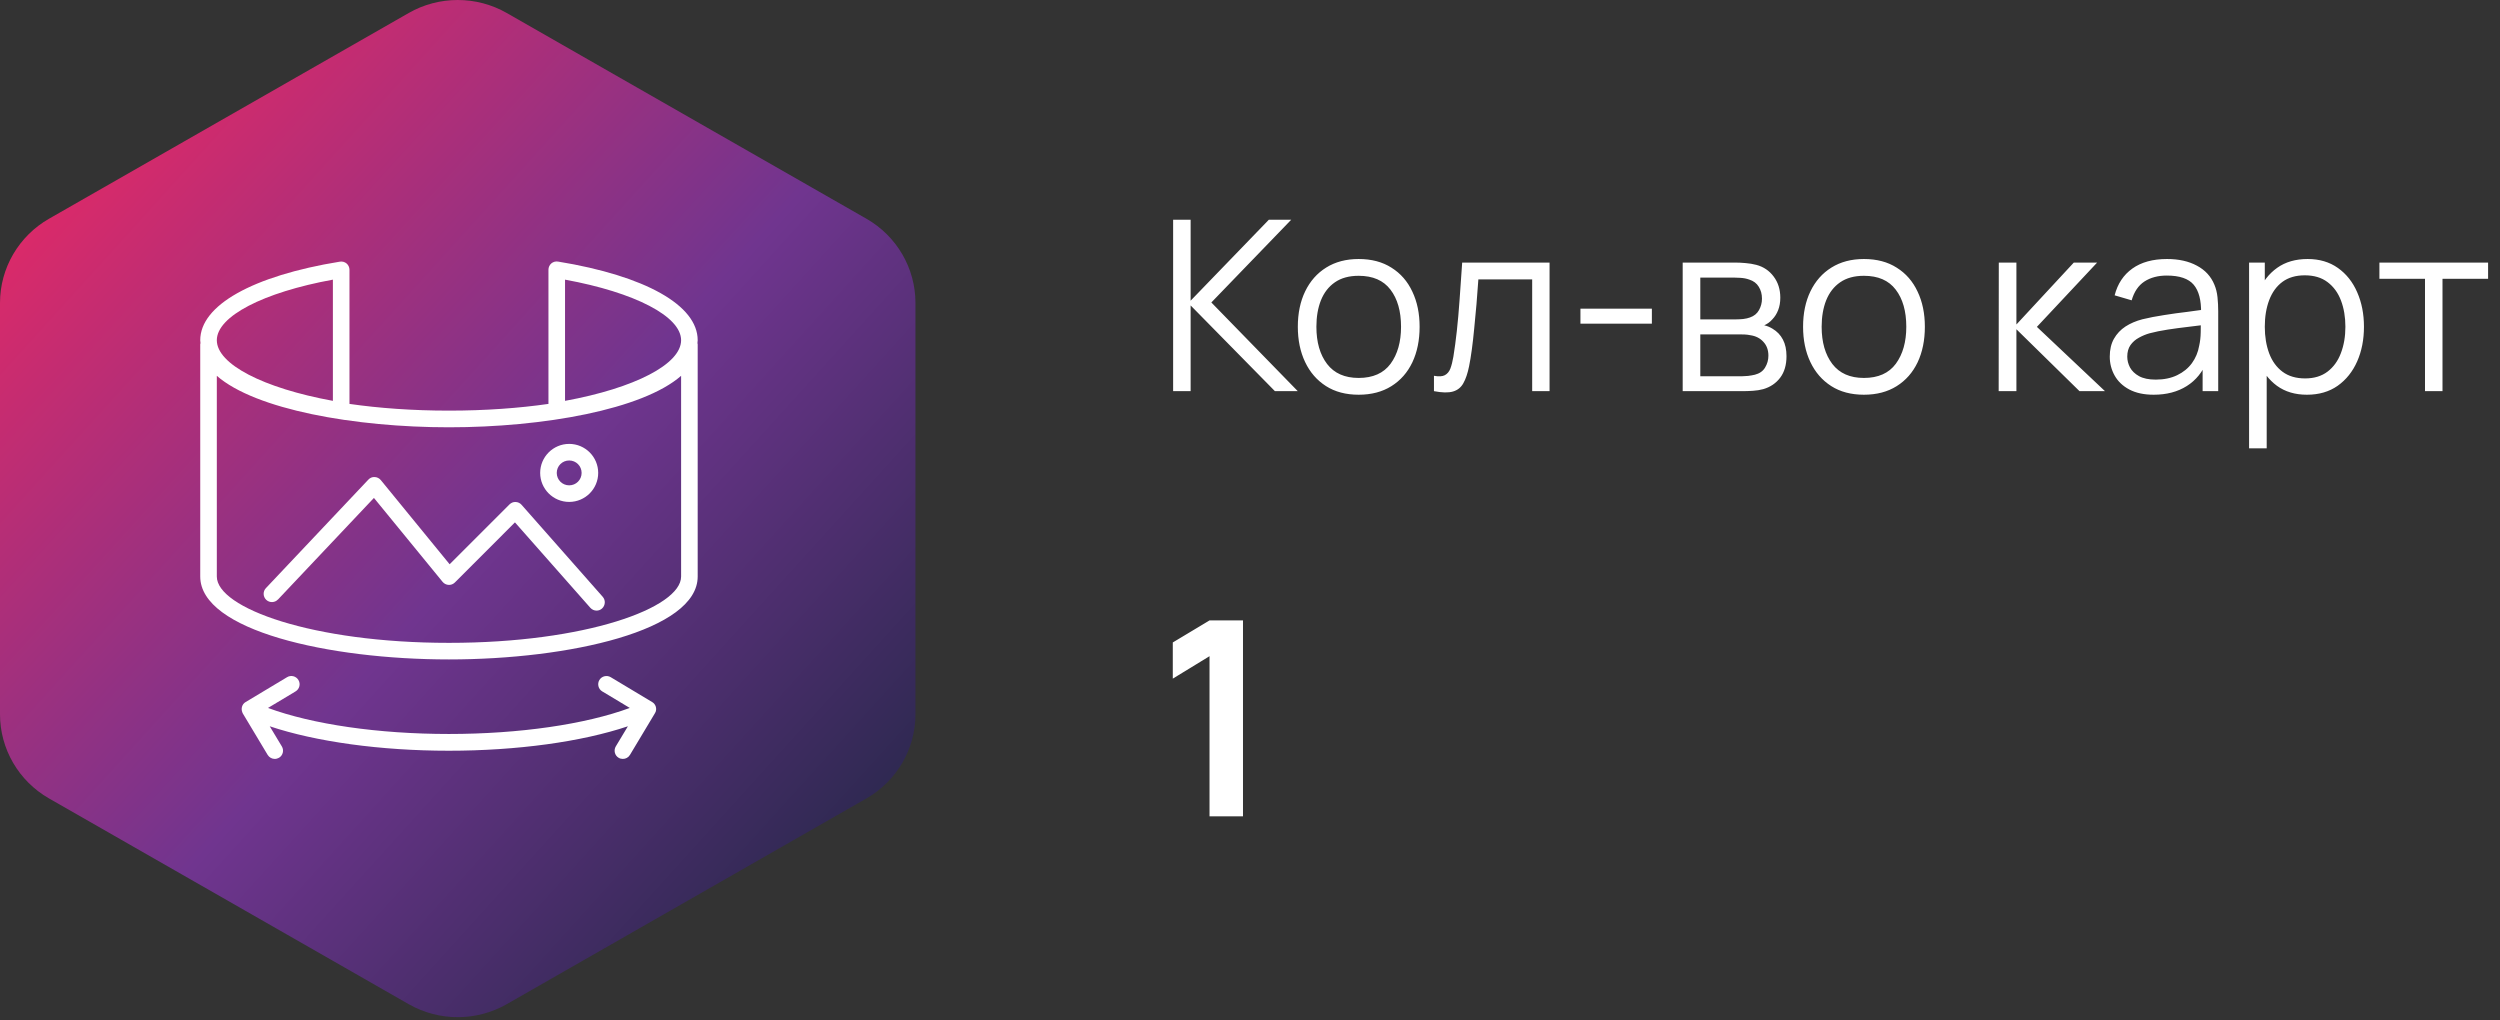 <?xml version="1.0" encoding="UTF-8"?> <svg xmlns="http://www.w3.org/2000/svg" width="147" height="60" viewBox="0 0 147 60" fill="none"><rect x="0" y="0" width="147" height="60" fill="#333333" stroke="none"/><g clip-path="url(#clip0_395_524)"><path d="M24.029 0.766C25.814 -0.255 28.015 -0.255 29.8 0.766L50.943 12.86C52.729 13.881 53.829 15.769 53.829 17.812V41.999C53.829 44.041 52.729 45.929 50.943 46.95L29.8 59.044C28.015 60.065 25.814 60.065 24.029 59.044L2.886 46.95C1.1 45.929 0 44.041 0 41.999V17.812C0 15.769 1.1 13.881 2.886 12.86L24.029 0.766Z" fill="url(#paint0_linear_395_524)"></path><mask id="mask0_395_524" style="mask-type:luminance" maskUnits="userSpaceOnUse" x="10" y="14" width="32" height="32"><path d="M42 14.4H10.8V45.6H42V14.4Z" fill="white"></path></mask><g mask="url(#mask0_395_524)"><path d="M41.024 20.006C41.024 17.954 37.958 16.224 32.815 15.38C32.673 15.356 32.527 15.395 32.42 15.487C32.313 15.58 32.249 15.716 32.249 15.858V23.75C30.514 23.999 28.544 24.145 26.399 24.145C24.254 24.145 22.285 23.999 20.549 23.75V15.863C20.549 15.721 20.486 15.585 20.379 15.492C20.271 15.4 20.125 15.361 19.984 15.385C14.841 16.224 11.774 17.954 11.774 20.006C11.774 20.06 11.784 20.119 11.789 20.172C11.789 20.197 11.774 20.221 11.774 20.25V33.9C11.774 37.069 19.311 38.775 26.399 38.775C33.488 38.775 41.024 37.069 41.024 33.9V20.25C41.024 20.221 41.015 20.201 41.01 20.172C41.01 20.119 41.024 20.06 41.024 20.006ZM33.224 16.443C37.329 17.194 40.049 18.602 40.049 20.006C40.049 21.41 37.329 22.819 33.224 23.57V16.443ZM19.574 16.443V23.57C15.47 22.819 12.749 21.41 12.749 20.006C12.749 18.602 15.47 17.194 19.574 16.443ZM40.049 33.9C40.049 35.743 34.443 37.8 26.399 37.8C18.356 37.8 12.749 35.743 12.749 33.9V22.098C15.011 24.077 20.842 25.125 26.399 25.125C31.957 25.125 37.787 24.077 40.049 22.098V33.9Z" fill="white"></path><path d="M38.539 41.891C38.636 41.671 38.563 41.408 38.348 41.281L35.911 39.819C35.682 39.682 35.38 39.755 35.243 39.985C35.107 40.214 35.18 40.516 35.409 40.653L37.032 41.627C34.414 42.593 30.534 43.158 26.395 43.158C22.256 43.158 18.376 42.593 15.758 41.627L17.381 40.653C17.61 40.516 17.688 40.214 17.547 39.985C17.41 39.755 17.108 39.678 16.879 39.819L14.441 41.281C14.227 41.408 14.159 41.671 14.251 41.891C14.251 41.901 14.256 41.905 14.261 41.915C14.266 41.925 14.266 41.94 14.276 41.949L15.738 44.387C15.831 44.538 15.992 44.626 16.157 44.626C16.24 44.626 16.328 44.601 16.406 44.557C16.635 44.421 16.713 44.119 16.572 43.889L15.86 42.705C18.571 43.612 22.373 44.143 26.39 44.143C30.407 44.143 34.21 43.617 36.92 42.705L36.208 43.889C36.072 44.119 36.145 44.421 36.374 44.557C36.452 44.606 36.54 44.626 36.623 44.626C36.788 44.626 36.949 44.543 37.042 44.387L38.504 41.949C38.504 41.949 38.509 41.925 38.519 41.915C38.519 41.905 38.524 41.901 38.529 41.891H38.539Z" fill="white"></path><path d="M16.342 35.255L21.987 29.278L26.024 34.212C26.111 34.319 26.238 34.383 26.375 34.392C26.511 34.402 26.648 34.348 26.745 34.251L30.279 30.716L34.711 35.738C34.808 35.845 34.94 35.904 35.077 35.904C35.194 35.904 35.306 35.864 35.398 35.782C35.598 35.601 35.618 35.294 35.442 35.094L30.669 29.683C30.582 29.581 30.455 29.522 30.319 29.517C30.182 29.508 30.055 29.566 29.958 29.659L26.438 33.178L22.392 28.23C22.304 28.123 22.172 28.055 22.031 28.05C21.89 28.04 21.753 28.099 21.66 28.201L15.635 34.582C15.45 34.777 15.46 35.084 15.655 35.27C15.85 35.455 16.162 35.445 16.342 35.25V35.255Z" fill="white"></path><path d="M33.468 29.513C34.409 29.513 35.174 28.748 35.174 27.807C35.174 26.866 34.409 26.101 33.468 26.101C32.527 26.101 31.762 26.866 31.762 27.807C31.762 28.748 32.527 29.513 33.468 29.513ZM33.468 27.076C33.873 27.076 34.199 27.402 34.199 27.807C34.199 28.212 33.873 28.538 33.468 28.538C33.063 28.538 32.737 28.212 32.737 27.807C32.737 27.402 33.063 27.076 33.468 27.076Z" fill="white"></path></g></g><path d="M68.98 23V12.92H70.009V17.68L74.608 12.92H75.924L71.227 17.785L76.309 23H74.965L70.009 17.96V23H68.98ZM79.889 23.21C79.138 23.21 78.496 23.04 77.964 22.699C77.432 22.358 77.024 21.887 76.739 21.285C76.454 20.683 76.312 19.992 76.312 19.213C76.312 18.42 76.457 17.724 76.746 17.127C77.035 16.53 77.446 16.065 77.978 15.734C78.515 15.398 79.152 15.23 79.889 15.23C80.645 15.23 81.289 15.4 81.821 15.741C82.358 16.077 82.766 16.546 83.046 17.148C83.331 17.745 83.473 18.434 83.473 19.213C83.473 20.006 83.331 20.704 83.046 21.306C82.761 21.903 82.351 22.37 81.814 22.706C81.277 23.042 80.636 23.21 79.889 23.21ZM79.889 22.223C80.729 22.223 81.354 21.945 81.765 21.39C82.176 20.83 82.381 20.104 82.381 19.213C82.381 18.298 82.173 17.57 81.758 17.029C81.347 16.488 80.724 16.217 79.889 16.217C79.324 16.217 78.858 16.345 78.489 16.602C78.125 16.854 77.852 17.206 77.67 17.659C77.493 18.107 77.404 18.625 77.404 19.213C77.404 20.123 77.614 20.853 78.034 21.404C78.454 21.95 79.072 22.223 79.889 22.223ZM84.317 23V22.097C84.597 22.148 84.809 22.137 84.954 22.062C85.103 21.983 85.213 21.852 85.283 21.67C85.353 21.483 85.411 21.252 85.458 20.977C85.533 20.52 85.6 20.016 85.661 19.465C85.722 18.914 85.775 18.308 85.822 17.645C85.873 16.978 85.925 16.243 85.976 15.44H91.114V23H90.092V16.427H86.928C86.895 16.922 86.858 17.414 86.816 17.904C86.774 18.394 86.73 18.865 86.683 19.318C86.641 19.766 86.594 20.179 86.543 20.557C86.492 20.935 86.438 21.262 86.382 21.537C86.298 21.952 86.186 22.284 86.046 22.531C85.911 22.778 85.708 22.942 85.437 23.021C85.166 23.1 84.793 23.093 84.317 23ZM92.93 19.031V18.149H97.13V19.031H92.93ZM98.942 23V15.44H102.057C102.215 15.44 102.407 15.449 102.631 15.468C102.859 15.487 103.072 15.522 103.268 15.573C103.692 15.685 104.033 15.914 104.29 16.259C104.551 16.604 104.682 17.02 104.682 17.505C104.682 17.776 104.64 18.018 104.556 18.233C104.476 18.443 104.362 18.625 104.213 18.779C104.143 18.858 104.066 18.928 103.982 18.989C103.898 19.045 103.816 19.092 103.737 19.129C103.886 19.157 104.047 19.222 104.22 19.325C104.49 19.484 104.696 19.698 104.836 19.969C104.976 20.235 105.046 20.559 105.046 20.942C105.046 21.46 104.922 21.882 104.675 22.209C104.427 22.536 104.096 22.76 103.681 22.881C103.494 22.932 103.291 22.965 103.072 22.979C102.857 22.993 102.654 23 102.463 23H98.942ZM99.978 22.125H102.414C102.512 22.125 102.635 22.118 102.785 22.104C102.934 22.085 103.067 22.062 103.184 22.034C103.459 21.964 103.66 21.824 103.786 21.614C103.916 21.399 103.982 21.166 103.982 20.914C103.982 20.583 103.884 20.312 103.688 20.102C103.496 19.887 103.24 19.757 102.918 19.71C102.81 19.687 102.698 19.673 102.582 19.668C102.465 19.663 102.36 19.661 102.267 19.661H99.978V22.125ZM99.978 18.779H102.092C102.213 18.779 102.348 18.772 102.498 18.758C102.652 18.739 102.785 18.709 102.897 18.667C103.139 18.583 103.317 18.438 103.429 18.233C103.545 18.028 103.604 17.804 103.604 17.561C103.604 17.295 103.541 17.062 103.415 16.861C103.293 16.66 103.109 16.52 102.862 16.441C102.694 16.38 102.512 16.345 102.316 16.336C102.124 16.327 102.003 16.322 101.952 16.322H99.978V18.779ZM109.598 23.21C108.847 23.21 108.205 23.04 107.673 22.699C107.141 22.358 106.733 21.887 106.448 21.285C106.163 20.683 106.021 19.992 106.021 19.213C106.021 18.42 106.166 17.724 106.455 17.127C106.744 16.53 107.155 16.065 107.687 15.734C108.224 15.398 108.861 15.23 109.598 15.23C110.354 15.23 110.998 15.4 111.53 15.741C112.067 16.077 112.475 16.546 112.755 17.148C113.04 17.745 113.182 18.434 113.182 19.213C113.182 20.006 113.04 20.704 112.755 21.306C112.47 21.903 112.06 22.37 111.523 22.706C110.986 23.042 110.345 23.21 109.598 23.21ZM109.598 22.223C110.438 22.223 111.063 21.945 111.474 21.39C111.885 20.83 112.09 20.104 112.09 19.213C112.09 18.298 111.882 17.57 111.467 17.029C111.056 16.488 110.433 16.217 109.598 16.217C109.033 16.217 108.567 16.345 108.198 16.602C107.834 16.854 107.561 17.206 107.379 17.659C107.202 18.107 107.113 18.625 107.113 19.213C107.113 20.123 107.323 20.853 107.743 21.404C108.163 21.95 108.781 22.223 109.598 22.223ZM117.522 23L117.529 15.44H118.565V19.08L121.939 15.44H123.311L119.769 19.22L123.773 23H122.275L118.565 19.36V23H117.522ZM126.637 23.21C126.068 23.21 125.589 23.107 125.202 22.902C124.819 22.697 124.532 22.424 124.341 22.083C124.15 21.742 124.054 21.371 124.054 20.97C124.054 20.559 124.136 20.209 124.299 19.92C124.467 19.626 124.693 19.386 124.978 19.199C125.267 19.012 125.601 18.87 125.979 18.772C126.362 18.679 126.784 18.597 127.246 18.527C127.713 18.452 128.168 18.389 128.611 18.338C129.059 18.282 129.451 18.228 129.787 18.177L129.423 18.401C129.437 17.654 129.292 17.101 128.989 16.742C128.686 16.383 128.158 16.203 127.407 16.203C126.889 16.203 126.45 16.32 126.091 16.553C125.736 16.786 125.487 17.155 125.342 17.659L124.341 17.365C124.514 16.688 124.861 16.163 125.384 15.79C125.907 15.417 126.586 15.23 127.421 15.23C128.112 15.23 128.697 15.361 129.178 15.622C129.663 15.879 130.006 16.252 130.207 16.742C130.3 16.961 130.361 17.206 130.389 17.477C130.417 17.748 130.431 18.023 130.431 18.303V23H129.514V21.103L129.78 21.215C129.523 21.864 129.124 22.358 128.583 22.699C128.042 23.04 127.393 23.21 126.637 23.21ZM126.756 22.321C127.237 22.321 127.657 22.235 128.016 22.062C128.375 21.889 128.665 21.654 128.884 21.355C129.103 21.052 129.246 20.711 129.311 20.333C129.367 20.09 129.397 19.824 129.402 19.535C129.407 19.241 129.409 19.022 129.409 18.877L129.801 19.08C129.451 19.127 129.071 19.173 128.66 19.22C128.254 19.267 127.853 19.32 127.456 19.381C127.064 19.442 126.709 19.514 126.392 19.598C126.177 19.659 125.97 19.745 125.769 19.857C125.568 19.964 125.403 20.109 125.272 20.291C125.146 20.473 125.083 20.699 125.083 20.97C125.083 21.189 125.137 21.402 125.244 21.607C125.356 21.812 125.533 21.983 125.776 22.118C126.023 22.253 126.35 22.321 126.756 22.321ZM135.648 23.21C134.953 23.21 134.365 23.035 133.884 22.685C133.404 22.33 133.04 21.852 132.792 21.25C132.545 20.643 132.421 19.964 132.421 19.213C132.421 18.448 132.545 17.766 132.792 17.169C133.044 16.567 133.413 16.093 133.898 15.748C134.384 15.403 134.981 15.23 135.69 15.23C136.381 15.23 136.974 15.405 137.468 15.755C137.963 16.105 138.341 16.581 138.602 17.183C138.868 17.785 139.001 18.462 139.001 19.213C139.001 19.969 138.868 20.648 138.602 21.25C138.336 21.852 137.954 22.33 137.454 22.685C136.955 23.035 136.353 23.21 135.648 23.21ZM132.246 26.36V15.44H133.17V21.131H133.282V26.36H132.246ZM135.543 22.251C136.071 22.251 136.509 22.118 136.859 21.852C137.209 21.586 137.471 21.224 137.643 20.767C137.821 20.305 137.909 19.787 137.909 19.213C137.909 18.644 137.823 18.13 137.65 17.673C137.478 17.216 137.214 16.854 136.859 16.588C136.509 16.322 136.064 16.189 135.522 16.189C134.995 16.189 134.556 16.317 134.206 16.574C133.861 16.831 133.602 17.188 133.429 17.645C133.257 18.098 133.17 18.62 133.17 19.213C133.17 19.796 133.257 20.319 133.429 20.781C133.602 21.238 133.863 21.598 134.213 21.859C134.563 22.12 135.007 22.251 135.543 22.251ZM142.59 23V16.392H139.909V15.44H146.3V16.392H143.619V23H142.59Z" fill="white"></path><path d="M71.12 48V38.584L68.96 39.904V37.776L71.12 36.48H73.088V48H71.12Z" fill="white"></path><defs><linearGradient id="paint0_linear_395_524" x1="15.464" y1="-10.841" x2="74.275" y2="42.434" gradientUnits="userSpaceOnUse"><stop offset="0.042" stop-color="#E32966"></stop><stop offset="0.484" stop-color="#70358F"></stop><stop offset="0.932" stop-color="#1B253F"></stop></linearGradient><clipPath id="clip0_395_524"><rect width="54" height="60" fill="white"></rect></clipPath></defs></svg> 